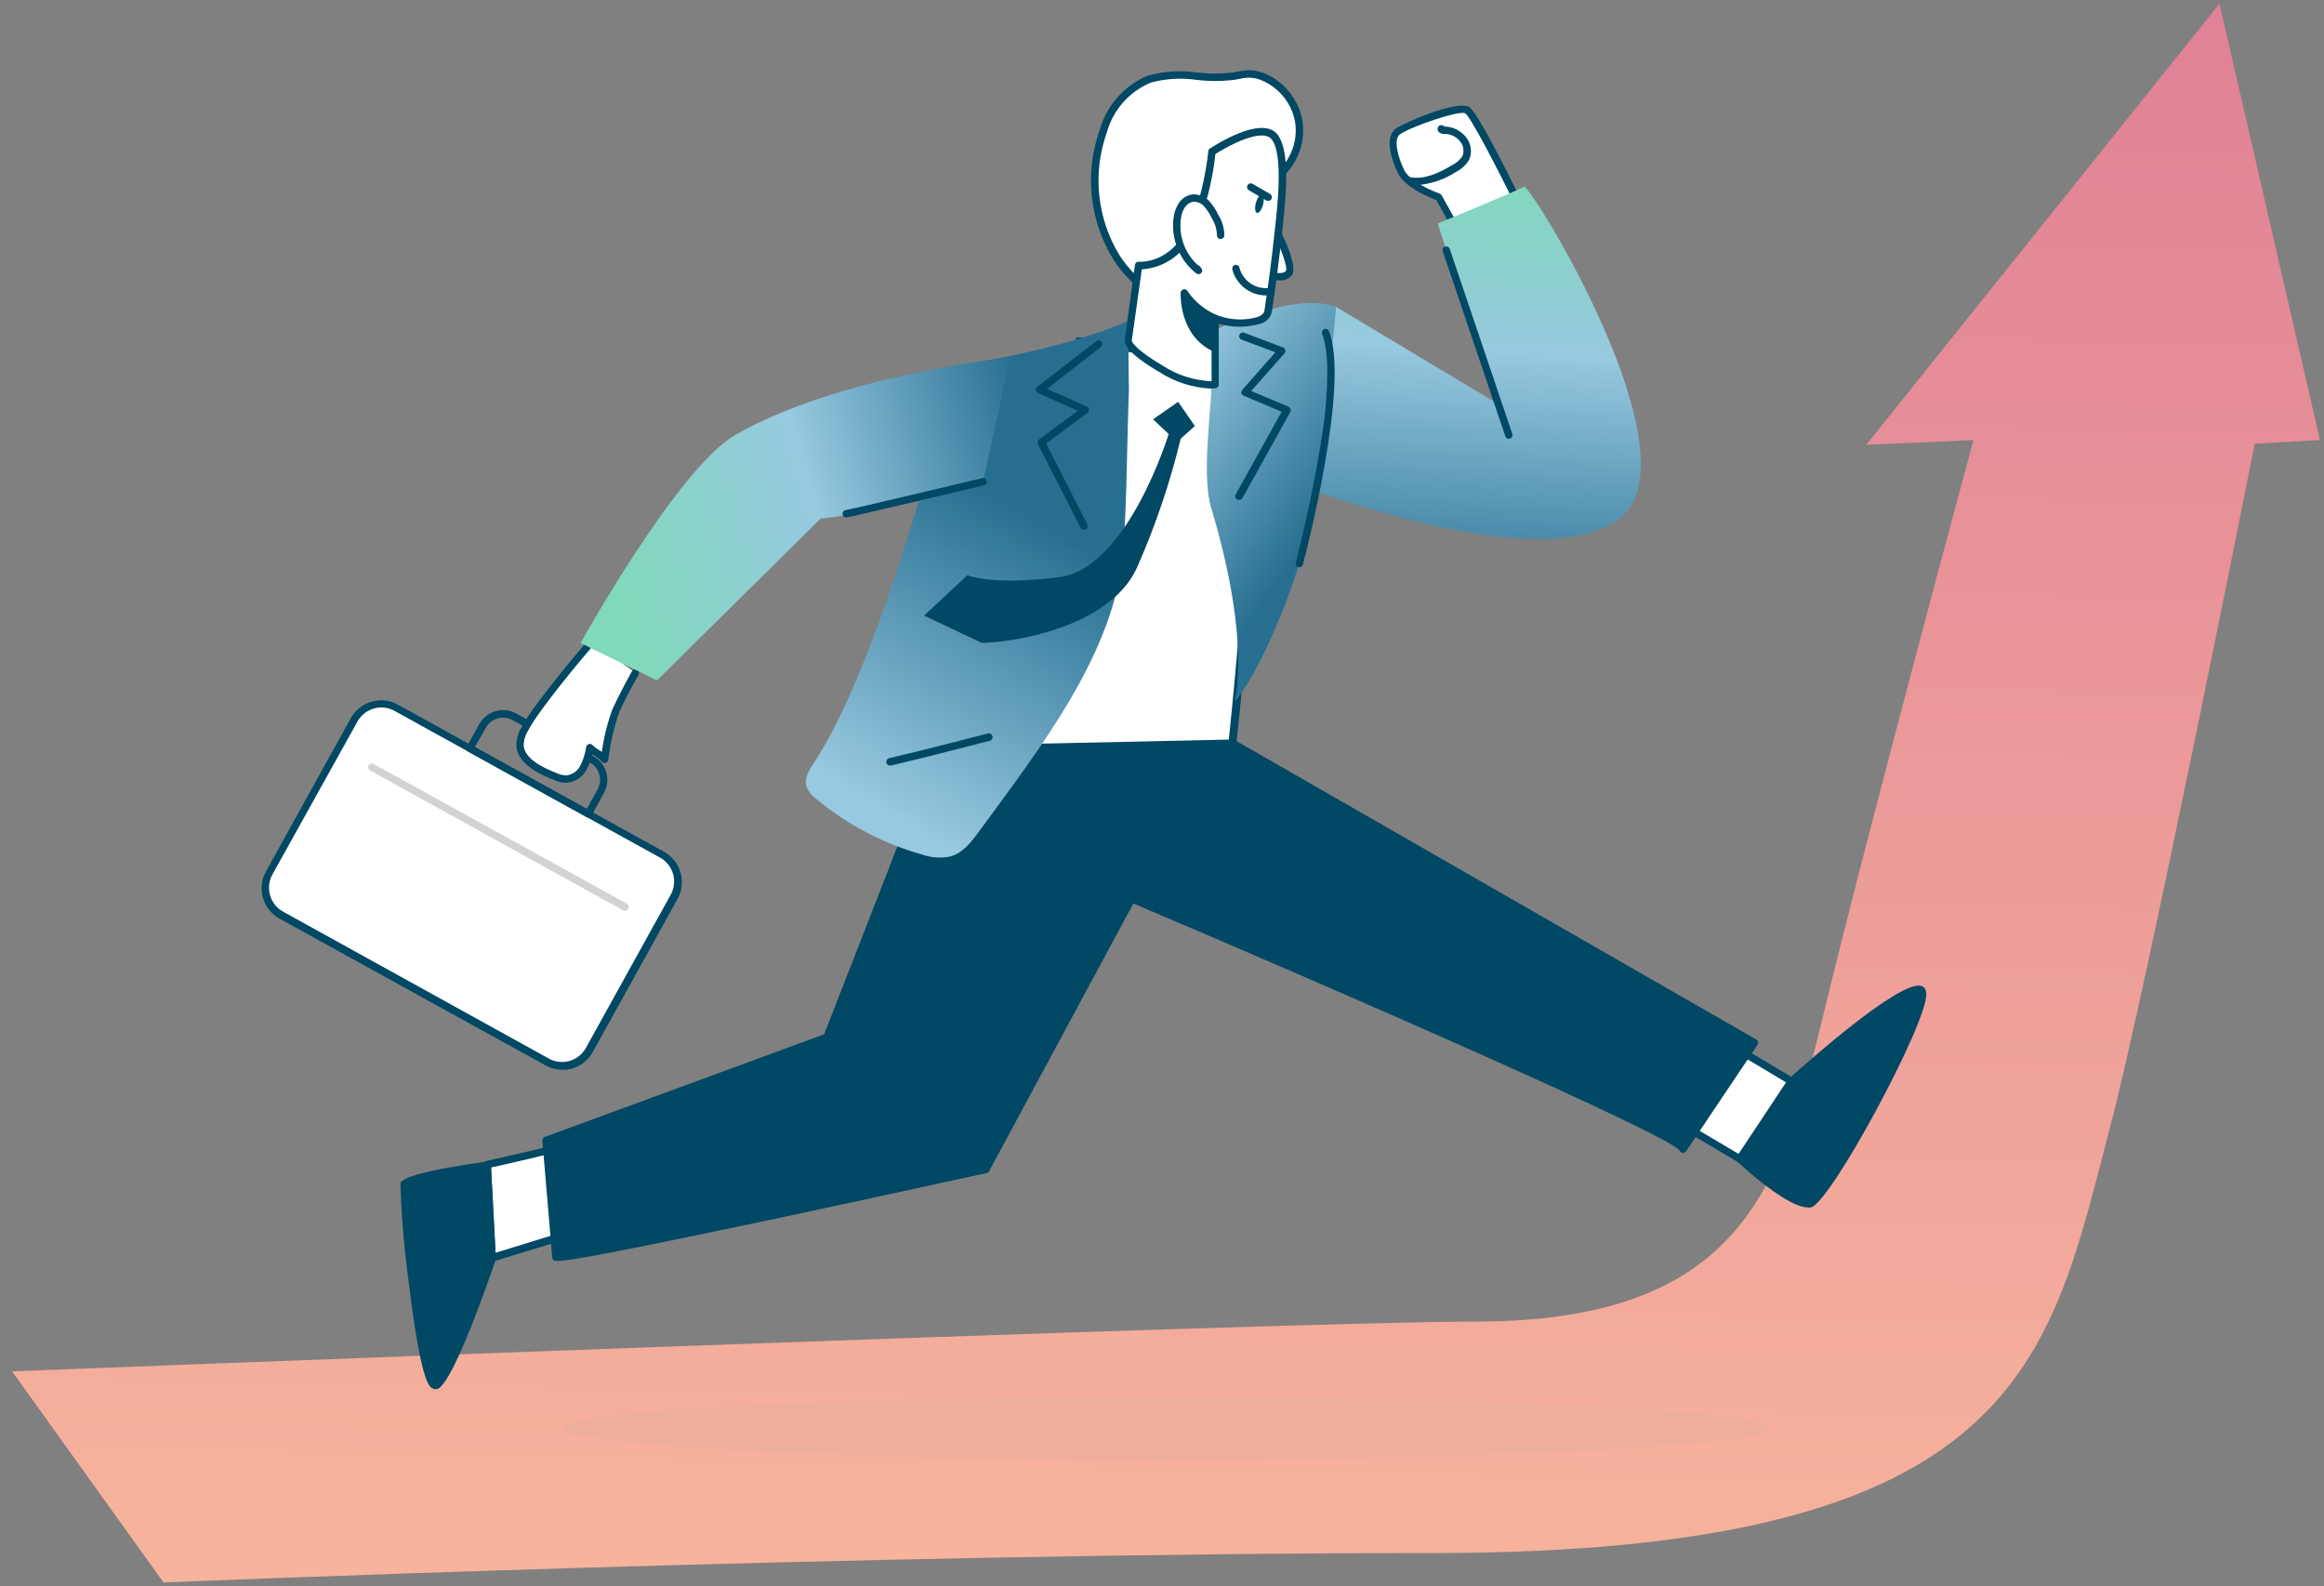 <svg width="252" height="172" viewBox="0 0 252 172" fill="none" xmlns="http://www.w3.org/2000/svg">
    <rect x="0" y="0" width="252" height="172" fill="#808080" stroke="none"/>
    <g clip-path="url(#clip0_3001_1902)">
        <path d="M1.309 148.691C1.309 148.691 139.226 143.295 159.907 143.295C188.143 143.295 193.042 129.401 197.542 110.732C202.369 90.669 213.994 47.711 213.994 47.711L202.37 48.227L240.666 0.402L251.558 47.708L244.488 48.107C244.488 48.107 232.8 107.094 228.763 122.375C222.181 147.357 219.412 168.394 155.241 168.394C93.255 168.394 17.73 171.583 17.73 171.583L1.309 148.691Z" fill="url(#paint0_linear_3001_1902)"/>
        <path d="M60.798 124.355C60.487 124.57 52.82 126.268 52.82 126.268L53.347 136.36L63.12 133.379L60.798 124.355Z" fill="white"/>
        <path d="M53.36 136.759C53.277 136.758 53.197 136.734 53.129 136.687C53.08 136.652 53.04 136.607 53.011 136.554C52.982 136.502 52.965 136.444 52.961 136.384L52.434 126.292C52.428 126.197 52.456 126.103 52.514 126.028C52.571 125.952 52.653 125.899 52.746 125.878C55.578 125.248 60.214 124.188 60.612 124.012C60.664 123.981 60.724 123.965 60.784 123.965C60.845 123.965 60.904 123.981 60.956 124.012C61.015 124.035 61.067 124.073 61.108 124.122C61.148 124.171 61.176 124.229 61.187 124.292L63.525 133.314C63.552 133.414 63.539 133.52 63.488 133.609C63.437 133.699 63.353 133.765 63.254 133.793L53.481 136.774C53.44 136.777 53.399 136.772 53.36 136.759ZM53.248 126.588L53.735 135.834L62.655 133.084L60.517 124.835C59.272 125.225 56.08 125.958 53.248 126.588Z" fill="#004864"/>
        <path d="M179.598 120.291L188.669 125.671L194.259 117.249L187.246 113.072L179.598 120.291Z" fill="white"/>
        <path d="M188.668 126.069C188.596 126.067 188.525 126.048 188.461 126.013L179.397 120.633C179.343 120.603 179.297 120.559 179.263 120.506C179.23 120.453 179.21 120.393 179.206 120.331C179.199 120.269 179.206 120.207 179.227 120.149C179.247 120.091 179.281 120.039 179.325 119.995L186.98 112.777C187.043 112.717 187.124 112.679 187.21 112.669C187.297 112.659 187.384 112.677 187.459 112.721L194.472 116.898C194.518 116.927 194.558 116.964 194.589 117.008C194.621 117.052 194.643 117.102 194.655 117.155C194.667 117.208 194.668 117.262 194.658 117.315C194.649 117.369 194.629 117.419 194.599 117.465L189.015 125.886C188.977 125.943 188.926 125.99 188.865 126.022C188.804 126.054 188.737 126.07 188.668 126.069ZM180.259 120.218L188.525 125.116L193.678 117.36L187.296 113.55L180.259 120.218Z" fill="#004864"/>
        <path d="M158.082 25.1L156.013 21.38C156.013 21.38 152.766 20.263 151.975 18.67C151.185 17.077 150.643 14.964 151.6 14.27C152.558 13.577 158.166 11.289 159.164 11.983C160.162 12.676 165.043 22.764 165.043 22.764" fill="white"/>
        <path d="M158.08 25.473C158.009 25.473 157.94 25.454 157.879 25.417C157.819 25.381 157.769 25.328 157.736 25.266L155.734 21.679C155.071 21.432 152.379 20.363 151.617 18.825C150.756 17.107 150.172 14.792 151.369 13.927C152.167 13.361 158.095 10.739 159.347 11.64C160.379 12.35 164.541 20.87 165.362 22.569C165.389 22.616 165.406 22.669 165.412 22.723C165.418 22.777 165.412 22.832 165.396 22.884C165.379 22.937 165.352 22.985 165.316 23.026C165.281 23.067 165.237 23.101 165.187 23.124C165.138 23.148 165.084 23.161 165.03 23.163C164.975 23.165 164.921 23.156 164.87 23.136C164.819 23.116 164.772 23.086 164.734 23.048C164.695 23.009 164.664 22.963 164.644 22.912C162.251 18.002 159.458 12.686 158.892 12.294C158.326 11.903 152.957 13.73 151.791 14.574C151.097 15.076 151.528 16.966 152.286 18.48C152.888 19.66 155.237 20.688 156.099 20.983C156.191 21.017 156.267 21.081 156.314 21.166L158.389 24.881C158.415 24.926 158.433 24.977 158.44 25.029C158.446 25.081 158.443 25.134 158.428 25.184C158.414 25.235 158.39 25.282 158.357 25.323C158.324 25.364 158.284 25.398 158.237 25.423C158.19 25.452 158.136 25.469 158.08 25.473Z" fill="#004864"/>
        <path d="M144.854 33.26L162.048 43.566L155.904 24.232C155.904 24.232 164.617 20.645 165.255 20.246C165.893 19.847 184.404 49.811 175.508 56.324C166.611 62.837 139.859 52.239 139.859 52.239L144.854 33.26Z" fill="url(#paint1_linear_3001_1902)"/>
        <path d="M71.58 92.532L43.204 76.856C41.449 75.887 39.241 76.522 38.271 78.275L29.329 94.432C28.359 96.185 28.995 98.391 30.749 99.36L59.125 115.036C60.879 116.005 63.088 115.37 64.058 113.617L73 97.46C73.97 95.708 73.334 93.501 71.58 92.532Z" fill="white"/>
        <path d="M60.965 115.987C60.331 115.986 59.708 115.824 59.153 115.517L30.311 99.606C29.438 99.123 28.792 98.314 28.515 97.356C28.238 96.398 28.353 95.369 28.835 94.496L38.039 77.876C38.277 77.444 38.598 77.063 38.984 76.755C39.371 76.447 39.814 76.219 40.289 76.082C40.764 75.943 41.262 75.899 41.754 75.956C42.246 76.012 42.722 76.166 43.153 76.409L71.996 92.351C72.869 92.834 73.516 93.643 73.792 94.601C74.069 95.559 73.954 96.588 73.472 97.461L64.265 114.085C64.026 114.517 63.703 114.898 63.316 115.205C62.928 115.511 62.483 115.738 62.007 115.871C61.667 115.962 61.315 116.002 60.962 115.99L60.965 115.987ZM41.329 76.705C41.059 76.707 40.79 76.748 40.531 76.824C39.778 77.043 39.142 77.55 38.76 78.235L29.537 94.82C29.157 95.507 29.066 96.317 29.283 97.072C29.5 97.827 30.007 98.465 30.694 98.846L59.535 114.791C60.218 115.161 61.02 115.246 61.766 115.03C62.512 114.814 63.144 114.313 63.524 113.636L72.727 97.016C72.916 96.676 73.036 96.303 73.08 95.917C73.124 95.531 73.092 95.141 72.985 94.768C72.88 94.392 72.701 94.041 72.459 93.736C72.216 93.431 71.915 93.177 71.573 92.99L42.725 77.048C42.295 76.821 41.816 76.703 41.329 76.705Z" fill="#004864"/>
        <path d="M67.749 98.759C67.681 98.759 67.615 98.74 67.557 98.703L40.124 83.534C40.032 83.482 39.964 83.397 39.935 83.296C39.905 83.194 39.915 83.085 39.964 82.992C39.989 82.946 40.023 82.905 40.064 82.872C40.105 82.839 40.152 82.814 40.203 82.799C40.253 82.785 40.306 82.78 40.358 82.785C40.41 82.791 40.461 82.807 40.507 82.832L67.969 97.978C68.015 98.003 68.056 98.037 68.089 98.078C68.122 98.118 68.147 98.165 68.161 98.216C68.176 98.266 68.181 98.319 68.175 98.371C68.17 98.423 68.154 98.474 68.129 98.52C68.096 98.593 68.042 98.654 67.975 98.696C67.907 98.739 67.829 98.761 67.749 98.759Z" fill="#D1D3D4"/>
        <path d="M63.796 88.645C63.726 88.643 63.658 88.624 63.597 88.589L50.768 81.502C50.722 81.477 50.681 81.443 50.648 81.402C50.615 81.361 50.591 81.314 50.577 81.263C50.563 81.213 50.559 81.16 50.566 81.108C50.573 81.056 50.59 81.005 50.617 80.96L51.973 78.505C52.351 77.826 52.983 77.324 53.73 77.109C54.478 76.894 55.28 76.983 55.962 77.357L64.339 81.988C65.02 82.364 65.524 82.996 65.739 83.743C65.955 84.49 65.865 85.293 65.488 85.973L64.139 88.445C64.087 88.537 64.002 88.606 63.9 88.636L63.796 88.645ZM51.502 80.997L63.636 87.7L64.801 85.588C64.938 85.342 65.024 85.073 65.056 84.794C65.088 84.515 65.064 84.232 64.987 83.963C64.909 83.693 64.778 83.441 64.603 83.222C64.427 83.003 64.21 82.821 63.963 82.686L55.578 78.078C55.08 77.806 54.493 77.742 53.948 77.9C53.402 78.058 52.941 78.426 52.666 78.923L51.502 80.997Z" fill="#004864"/>
        <path d="M68.846 72.948C68.846 72.948 67.489 75.34 66.724 77.101C66.137 78.797 65.73 80.55 65.511 82.33C65.097 81.756 64.37 81.533 63.916 81.055C63.809 81.819 63.574 82.56 63.222 83.247C63.04 83.59 62.775 83.881 62.452 84.096C62.129 84.31 61.757 84.441 61.371 84.475C60.959 84.465 60.555 84.37 60.182 84.196C58.806 83.646 56.544 82.641 56.361 80.93C56.342 80.268 56.516 79.614 56.863 79.049C58.108 76.658 63.35 70.456 64.211 69.484" fill="white"/>
        <path d="M61.365 84.875C60.92 84.858 60.482 84.755 60.075 84.573C58.919 84.103 56.214 83.018 55.998 80.97C55.972 80.23 56.163 79.498 56.549 78.865C57.925 76.187 63.889 69.3 63.946 69.196C63.978 69.151 64.02 69.113 64.068 69.085C64.117 69.056 64.17 69.038 64.226 69.032C64.281 69.025 64.338 69.031 64.391 69.047C64.445 69.064 64.494 69.092 64.536 69.129C64.578 69.165 64.612 69.21 64.636 69.261C64.659 69.312 64.672 69.367 64.673 69.423C64.674 69.479 64.664 69.534 64.642 69.586C64.621 69.637 64.588 69.684 64.548 69.722C63.008 71.492 58.372 77.048 57.256 79.232C56.945 79.729 56.782 80.304 56.785 80.89C56.937 82.277 58.78 83.194 60.368 83.831C60.692 83.982 61.043 84.066 61.4 84.079C61.716 84.043 62.019 83.931 62.282 83.751C62.545 83.571 62.76 83.33 62.907 83.048C63.239 82.401 63.461 81.704 63.562 80.985C63.577 80.912 63.611 80.844 63.662 80.789C63.713 80.735 63.778 80.695 63.849 80.674C63.922 80.655 63.999 80.656 64.071 80.679C64.143 80.701 64.207 80.744 64.256 80.801C64.451 80.995 64.671 81.161 64.911 81.296L65.262 81.527C65.471 79.962 65.851 78.425 66.394 76.943C67.192 75.157 68.484 72.846 68.544 72.75C68.597 72.658 68.685 72.591 68.787 72.564C68.89 72.536 68.999 72.55 69.091 72.603C69.183 72.656 69.25 72.743 69.278 72.846C69.306 72.948 69.291 73.057 69.239 73.149C69.239 73.149 67.882 75.541 67.124 77.263C66.56 78.927 66.167 80.644 65.951 82.388C65.941 82.467 65.908 82.541 65.855 82.601C65.803 82.661 65.733 82.704 65.656 82.724C65.579 82.743 65.497 82.739 65.422 82.712C65.347 82.685 65.281 82.636 65.233 82.572C65.026 82.327 64.774 82.123 64.491 81.971L64.211 81.788C64.094 82.371 63.89 82.932 63.605 83.454C63.389 83.855 63.076 84.195 62.694 84.443C62.312 84.691 61.873 84.839 61.419 84.873L61.365 84.875Z" fill="#004864"/>
        <path d="M133.635 80.578L101.816 81.266L85.859 122.172C91.444 123.256 101.633 123.408 106.851 126.803L122.655 97.461C122.655 97.461 182.143 122.725 182.47 124.616L190.226 113.066L133.635 80.578Z" fill="#004864"/>
        <path d="M106.881 127.193C106.804 127.194 106.729 127.172 106.666 127.129C102.988 124.738 96.557 123.941 91.395 123.348C89.33 123.101 87.406 122.862 85.81 122.551C85.753 122.539 85.699 122.516 85.652 122.481C85.605 122.447 85.566 122.403 85.538 122.352C85.51 122.301 85.493 122.245 85.489 122.187C85.485 122.129 85.494 122.07 85.515 122.016L101.472 81.107C101.499 81.035 101.548 80.972 101.612 80.928C101.676 80.883 101.753 80.86 101.83 80.86L133.641 80.166C133.714 80.163 133.786 80.183 133.848 80.222L190.448 112.713C190.495 112.741 190.537 112.778 190.57 112.823C190.602 112.867 190.626 112.917 190.639 112.971C190.651 113.024 190.651 113.08 190.64 113.133C190.629 113.187 190.607 113.237 190.576 113.282L182.829 124.824C182.785 124.891 182.722 124.943 182.648 124.973C182.574 125.003 182.492 125.01 182.414 124.992C182.347 124.978 182.284 124.947 182.233 124.902C182.181 124.857 182.142 124.799 182.119 124.734C180.715 122.949 146.104 107.819 122.895 97.959L107.256 126.978C107.23 127.026 107.195 127.068 107.152 127.102C107.109 127.137 107.061 127.162 107.008 127.177L106.881 127.193ZM86.4 121.865C87.862 122.128 89.591 122.335 91.458 122.558C96.804 123.196 102.844 123.921 106.705 126.233L122.311 97.274C122.356 97.185 122.433 97.117 122.526 97.083C122.62 97.049 122.722 97.052 122.814 97.091C139.68 104.265 177.618 120.526 182.342 124.042L189.626 113.2L133.497 80.976L102.062 81.653L86.4 121.865Z" fill="#004864"/>
        <path d="M133.634 80.577L101.816 81.265L116.975 36.959C116.975 36.959 132.597 38.92 135.102 40.944C137.608 42.969 133.634 80.577 133.634 80.577Z" fill="white"/>
        <path d="M101.815 81.667C101.753 81.668 101.691 81.654 101.636 81.626C101.58 81.599 101.532 81.558 101.496 81.507C101.457 81.455 101.432 81.394 101.423 81.331C101.413 81.267 101.419 81.201 101.44 81.14L116.599 36.836C116.63 36.75 116.69 36.678 116.768 36.63C116.846 36.582 116.938 36.562 117.029 36.573C117.667 36.653 132.794 38.566 135.379 40.663C137.963 42.759 134.74 74.317 134.07 80.621C134.061 80.717 134.017 80.806 133.946 80.872C133.876 80.938 133.784 80.976 133.688 80.98L101.87 81.667H101.815ZM117.224 37.431L102.36 80.858L133.244 80.189C134.759 65.721 136.499 42.661 134.839 41.281C132.89 39.694 121.761 37.981 117.224 37.431Z" fill="#004864"/>
        <path d="M122.685 34.664C122.182 34.888 122.437 41.742 122.414 42.348C122.19 48.063 122.214 53.898 121.807 59.566C121.009 70.774 112.537 81.415 106.186 90.12C105.348 91.276 104.399 92.512 102.995 92.879C101.982 93.072 100.935 92.993 99.963 92.648C95.77 91.468 91.873 89.42 88.524 86.638C88.047 86.303 87.676 85.838 87.455 85.299C87.184 84.406 87.726 83.494 88.253 82.721C94.835 72.716 100.548 50.995 104.042 39.541C104.048 39.542 114.507 38.227 122.685 34.664Z" fill="url(#paint2_linear_3001_1902)"/>
        <path d="M144.849 33.261C145.032 33.332 142.623 52.718 142.56 53.5C142.097 59.429 137.55 71.562 133.895 76.106C135.084 69.777 133.145 61.056 131.311 54.99C130.417 52.033 131.103 46.094 131.311 43.033C131.311 42.738 131.606 35.963 131.462 35.923C131.47 35.924 140.095 31.531 144.849 33.261Z" fill="url(#paint3_linear_3001_1902)"/>
        <path d="M127.751 43.566L125.031 45.464L126.723 47.058C126.723 47.058 122.287 61.605 114.899 62.57C107.512 63.535 104.903 62.363 104.903 62.363L100.203 66.746C100.203 66.746 105.955 69.456 106.362 69.667C106.769 69.879 120.045 68.99 123.348 61.409C125.313 56.94 126.88 52.307 128.031 47.563L129.563 46.188L127.751 43.566Z" fill="#004864"/>
        <path d="M117.516 57.421C117.444 57.422 117.372 57.402 117.31 57.364C117.248 57.326 117.198 57.271 117.166 57.207L112.538 48.151C112.498 48.068 112.487 47.973 112.509 47.883C112.531 47.792 112.583 47.712 112.658 47.657L116.863 44.532L112.562 42.627C112.497 42.6 112.441 42.557 112.398 42.501C112.355 42.445 112.328 42.378 112.319 42.309C112.311 42.239 112.321 42.168 112.348 42.103C112.376 42.038 112.42 41.982 112.476 41.94L118.859 37.006C118.9 36.97 118.948 36.942 119 36.926C119.052 36.909 119.107 36.903 119.161 36.908C119.215 36.913 119.268 36.93 119.316 36.956C119.363 36.982 119.405 37.018 119.439 37.061C119.472 37.104 119.496 37.154 119.509 37.207C119.523 37.26 119.525 37.315 119.517 37.368C119.508 37.422 119.488 37.474 119.459 37.52C119.43 37.566 119.391 37.605 119.346 37.636L113.53 42.163L117.846 44.076C117.91 44.104 117.966 44.148 118.008 44.204C118.05 44.26 118.077 44.325 118.085 44.395C118.09 44.465 118.078 44.534 118.05 44.598C118.022 44.662 117.979 44.718 117.925 44.762L113.441 48.093L117.91 56.858C117.957 56.952 117.966 57.061 117.934 57.161C117.901 57.261 117.831 57.345 117.737 57.393C117.67 57.422 117.595 57.431 117.522 57.417L117.516 57.421Z" fill="#004864"/>
        <path d="M96.5 83.001C96.403 83.001 96.309 82.965 96.236 82.9C96.163 82.835 96.116 82.746 96.105 82.649C96.093 82.552 96.117 82.454 96.172 82.374C96.227 82.293 96.31 82.236 96.405 82.212C100.179 81.336 107.056 79.541 107.12 79.526C107.226 79.499 107.338 79.516 107.431 79.572C107.525 79.628 107.592 79.719 107.619 79.825C107.645 79.931 107.628 80.043 107.572 80.136C107.516 80.23 107.425 80.297 107.319 80.323C107.256 80.323 100.37 82.133 96.588 83.01L96.5 83.001Z" fill="#004864"/>
        <path d="M140.885 61.502H140.781C140.68 61.474 140.594 61.407 140.541 61.316C140.489 61.225 140.475 61.117 140.502 61.016C140.55 60.824 145.592 41.709 143.358 36.201C143.322 36.103 143.325 35.995 143.366 35.899C143.408 35.803 143.485 35.726 143.582 35.686C143.68 35.647 143.789 35.649 143.886 35.691C143.982 35.733 144.058 35.811 144.098 35.909C146.428 41.666 141.48 60.429 141.273 61.225C141.246 61.306 141.194 61.377 141.124 61.427C141.054 61.476 140.971 61.503 140.885 61.502Z" fill="#004864"/>
        <path d="M134.336 54.207C134.269 54.208 134.203 54.191 134.144 54.159C134.052 54.107 133.984 54.022 133.954 53.92C133.924 53.819 133.935 53.711 133.984 53.617L138.978 44.641L134.846 42.904C134.786 42.88 134.734 42.842 134.692 42.793C134.65 42.745 134.621 42.687 134.607 42.625C134.594 42.563 134.596 42.499 134.613 42.438C134.63 42.377 134.66 42.321 134.702 42.274L138.301 38.201L134.623 36.826C134.525 36.787 134.446 36.711 134.403 36.615C134.36 36.519 134.356 36.409 134.392 36.31C134.41 36.261 134.438 36.216 134.474 36.178C134.51 36.14 134.554 36.109 134.602 36.088C134.649 36.066 134.701 36.054 134.754 36.053C134.806 36.051 134.859 36.06 134.908 36.079L139.122 37.673C139.182 37.697 139.236 37.735 139.279 37.783C139.322 37.832 139.353 37.89 139.37 37.953C139.386 38.015 139.387 38.08 139.372 38.142C139.357 38.205 139.326 38.263 139.284 38.311L135.671 42.4L139.7 44.091C139.803 44.138 139.883 44.224 139.924 44.33C139.945 44.381 139.956 44.437 139.956 44.493C139.956 44.549 139.945 44.604 139.924 44.656L134.722 54.014C134.683 54.08 134.626 54.133 134.557 54.167C134.489 54.202 134.412 54.216 134.336 54.207Z" fill="#004864"/>
        <path d="M124.975 31.77C123.399 30.807 122.06 29.502 121.058 27.952C119.803 25.924 119.023 23.639 118.774 21.268C118.525 18.897 118.815 16.501 119.621 14.257C119.975 12.994 120.61 11.828 121.479 10.846C122.348 9.863 123.429 9.091 124.64 8.585C127.536 7.597 130.752 8.768 133.757 8.242C134.281 8.116 134.815 8.033 135.352 7.994C135.996 8.003 136.631 8.153 137.211 8.432C138.118 8.867 138.911 9.506 139.53 10.298C140.149 11.091 140.575 12.015 140.777 13C140.949 13.953 140.901 14.933 140.636 15.866C140.372 16.798 139.899 17.658 139.253 18.38C138.064 19.841 137.761 21.847 136.644 23.465C135.587 24.855 134.43 26.166 133.181 27.387C132.455 28.138 131.691 28.851 130.892 29.524C130.032 30.265 128.754 31.716 127.701 32.114C127.249 32.26 126.771 32.304 126.3 32.244C125.829 32.185 125.377 32.023 124.975 31.77Z" fill="white"/>
        <path d="M126.789 32.687C126.086 32.665 125.398 32.471 124.787 32.121C123.145 31.121 121.756 29.757 120.726 28.135C119.446 26.056 118.648 23.716 118.391 21.289C118.135 18.861 118.425 16.407 119.242 14.106C119.61 12.782 120.276 11.559 121.19 10.533C122.105 9.506 123.242 8.702 124.516 8.184C126.218 7.721 127.996 7.61 129.742 7.857C131.067 8.015 132.406 8.015 133.731 7.857L134.161 7.771C134.559 7.678 134.965 7.622 135.374 7.604C136.079 7.608 136.774 7.772 137.408 8.082C138.372 8.542 139.216 9.219 139.873 10.06C140.531 10.901 140.984 11.883 141.197 12.929C141.384 13.939 141.337 14.978 141.061 15.967C140.784 16.956 140.285 17.869 139.602 18.636C139.034 19.417 138.582 20.276 138.262 21.187C137.94 22.068 137.52 22.91 137.01 23.698C136.195 24.819 135.288 25.87 134.297 26.839L133.499 27.636C132.767 28.399 131.994 29.123 131.185 29.804C130.954 30.003 130.691 30.25 130.387 30.522C129.662 31.317 128.8 31.976 127.842 32.466C127.508 32.604 127.151 32.679 126.789 32.687ZM125.194 31.422C125.545 31.647 125.941 31.793 126.354 31.851C126.767 31.909 127.188 31.877 127.587 31.757C128.438 31.293 129.206 30.693 129.861 29.979C130.149 29.7 130.42 29.437 130.66 29.23C131.447 28.57 132.198 27.867 132.91 27.126C133.173 26.839 133.444 26.568 133.708 26.328C134.666 25.391 135.544 24.375 136.333 23.291C136.81 22.538 137.206 21.736 137.514 20.9C137.859 19.917 138.349 18.99 138.965 18.15C139.574 17.472 140.02 16.665 140.27 15.789C140.521 14.914 140.568 13.993 140.409 13.096C140.221 12.173 139.82 11.306 139.238 10.564C138.655 9.822 137.908 9.227 137.055 8.824C136.538 8.555 135.963 8.416 135.38 8.417C135.02 8.437 134.662 8.488 134.311 8.569L133.856 8.654C132.478 8.826 131.084 8.826 129.707 8.654C128.069 8.421 126.402 8.521 124.804 8.949C123.646 9.428 122.613 10.164 121.783 11.102C120.954 12.041 120.35 13.156 120.017 14.363C119.237 16.551 118.957 18.886 119.199 21.197C119.44 23.507 120.197 25.734 121.414 27.713C122.377 29.207 123.664 30.466 125.179 31.396L125.194 31.422Z" fill="#004864"/>
        <path d="M138.001 24.229C138.001 24.229 140.395 28.796 139.749 29.625C139.103 30.454 137.18 29.681 137.18 29.681" fill="white"/>
        <path d="M138.723 30.406C138.14 30.386 137.565 30.265 137.023 30.048C136.975 30.028 136.931 30 136.894 29.963C136.857 29.927 136.827 29.883 136.807 29.835C136.787 29.787 136.777 29.735 136.777 29.683C136.778 29.631 136.788 29.58 136.808 29.532C136.847 29.434 136.924 29.356 137.02 29.314C137.117 29.272 137.226 29.27 137.324 29.308C137.851 29.532 139.063 29.824 139.431 29.38C139.678 29.005 138.841 26.686 137.644 24.422C137.595 24.327 137.586 24.218 137.617 24.116C137.648 24.015 137.718 23.93 137.811 23.879C137.858 23.854 137.909 23.839 137.961 23.834C138.014 23.829 138.067 23.834 138.118 23.85C138.168 23.865 138.215 23.891 138.256 23.925C138.296 23.959 138.33 24 138.354 24.047C139.112 25.49 140.811 28.945 140.053 29.882C139.885 30.063 139.678 30.204 139.448 30.294C139.217 30.385 138.97 30.423 138.723 30.406Z" fill="#004864"/>
        <path d="M138.044 14.711C139.703 16.361 138.778 23.218 138.571 25.241C138.267 28.09 137.9 30.925 137.47 33.748C137.19 35.553 132.515 35.123 131.742 34.546V41.72C131.742 41.72 129.436 42.111 125.838 40.002C122.24 37.892 122.305 36.975 122.305 36.975L123.423 28.781C123.423 28.781 126.511 29.099 128.697 25.593C130.883 22.086 131.363 16.434 131.363 16.434C131.363 16.434 136.426 13.101 138.044 14.711Z" fill="white"/>
        <path d="M131.277 42.133C129.289 42.032 127.363 41.41 125.692 40.329C122.252 38.304 121.927 37.292 121.95 36.949L123.068 28.723C123.074 28.671 123.09 28.621 123.116 28.576C123.141 28.531 123.175 28.491 123.216 28.459C123.257 28.427 123.303 28.404 123.353 28.39C123.403 28.376 123.456 28.372 123.507 28.379C123.619 28.379 126.387 28.618 128.409 25.389C130.516 22.017 131.01 16.462 131.018 16.406C131.021 16.347 131.039 16.289 131.069 16.238C131.098 16.187 131.14 16.143 131.19 16.111C131.733 15.753 136.56 12.636 138.371 14.421C139.847 15.888 139.552 20.455 139.073 24.733L139.009 25.275C138.706 28.121 138.339 30.99 137.908 33.805C137.845 34.117 137.695 34.404 137.474 34.634C137.254 34.864 136.973 35.027 136.664 35.104C135.191 35.531 133.628 35.531 132.156 35.104V41.688C132.156 41.783 132.122 41.875 132.061 41.948C131.999 42.021 131.914 42.07 131.821 42.087C131.641 42.11 131.459 42.124 131.278 42.126L131.277 42.133ZM122.717 36.968C122.773 37.119 123.211 37.965 126.071 39.646C127.654 40.679 129.488 41.263 131.377 41.337V34.505C131.377 34.43 131.399 34.357 131.438 34.294C131.478 34.231 131.535 34.18 131.603 34.148C131.67 34.116 131.745 34.103 131.819 34.111C131.893 34.119 131.964 34.148 132.023 34.194C133.424 34.719 134.957 34.78 136.394 34.366C136.825 34.198 137.064 33.967 137.105 33.689C137.535 30.891 137.903 28.029 138.206 25.192L138.262 24.676C138.52 22.413 139.195 16.402 137.799 15.015C136.706 13.93 133.164 15.812 131.791 16.696C131.68 17.748 131.089 22.626 129.086 25.84C128.564 26.8 127.806 27.613 126.884 28.202C125.961 28.79 124.905 29.135 123.812 29.204L122.717 36.968Z" fill="#004864"/>
        <path d="M137.606 31.618C136.806 31.699 136.003 31.491 135.343 31.032C134.683 30.573 134.21 29.893 134.008 29.115" fill="white"/>
        <path d="M137.32 32.033C136.485 32.041 135.67 31.773 135.003 31.269C134.336 30.766 133.855 30.057 133.634 29.252C133.601 29.151 133.608 29.041 133.654 28.946C133.7 28.851 133.782 28.777 133.882 28.741C133.931 28.724 133.983 28.716 134.035 28.719C134.087 28.723 134.138 28.736 134.185 28.759C134.232 28.782 134.274 28.814 134.308 28.854C134.342 28.893 134.368 28.939 134.384 28.988C134.557 29.683 134.975 30.292 135.561 30.704C136.148 31.116 136.863 31.302 137.576 31.229C137.628 31.221 137.681 31.223 137.732 31.236C137.783 31.248 137.831 31.271 137.873 31.302C137.915 31.333 137.951 31.372 137.978 31.417C138.005 31.462 138.023 31.512 138.031 31.564C138.045 31.668 138.018 31.774 137.955 31.859C137.892 31.944 137.799 32.001 137.695 32.019C137.695 32.019 137.535 32.033 137.32 32.033Z" fill="#004864"/>
        <path d="M132.358 25.52C132.346 24.799 132.136 24.096 131.751 23.487C131.52 22.98 131.213 22.509 130.842 22.093C130.656 21.887 130.426 21.724 130.17 21.618C129.913 21.512 129.636 21.465 129.358 21.479C129.112 21.517 128.876 21.607 128.668 21.745C128.46 21.883 128.285 22.064 128.154 22.276C127.888 22.692 127.718 23.162 127.66 23.651C127.507 24.718 127.638 25.805 128.04 26.804C128.442 27.803 129.1 28.679 129.949 29.343L129.806 29.16" fill="white"/>
        <path d="M129.949 29.72C129.86 29.722 129.773 29.694 129.702 29.64C128.802 28.926 128.105 27.991 127.676 26.926C127.248 25.861 127.105 24.704 127.26 23.567C127.331 23.015 127.525 22.487 127.827 22.02C127.992 21.766 128.21 21.55 128.466 21.388C128.722 21.226 129.01 21.12 129.31 21.079C129.649 21.057 129.988 21.112 130.303 21.238C130.618 21.365 130.901 21.561 131.129 21.812C131.528 22.256 131.857 22.759 132.103 23.303C132.532 23.974 132.759 24.754 132.757 25.551C132.753 25.603 132.739 25.654 132.715 25.701C132.691 25.748 132.658 25.789 132.618 25.823C132.578 25.858 132.532 25.883 132.482 25.9C132.432 25.916 132.379 25.922 132.327 25.918C132.274 25.914 132.223 25.899 132.176 25.875C132.129 25.851 132.088 25.819 132.054 25.779C132.02 25.738 131.994 25.692 131.978 25.642C131.961 25.592 131.955 25.54 131.959 25.487C131.938 24.843 131.746 24.215 131.401 23.67C131.186 23.198 130.904 22.761 130.563 22.37C130.417 22.207 130.238 22.078 130.037 21.991C129.835 21.905 129.618 21.863 129.399 21.869C129.213 21.901 129.035 21.971 128.877 22.074C128.72 22.177 128.585 22.312 128.481 22.47C128.25 22.837 128.103 23.251 128.051 23.682C127.921 24.61 128.02 25.556 128.338 26.438C128.656 27.32 129.185 28.111 129.878 28.743C129.927 28.751 129.975 28.768 130.017 28.794C130.06 28.82 130.096 28.854 130.126 28.894L130.262 29.078C130.326 29.148 130.362 29.24 130.362 29.335C130.362 29.431 130.326 29.523 130.262 29.593C130.222 29.636 130.174 29.67 130.12 29.692C130.066 29.714 130.008 29.724 129.949 29.72Z" fill="#004864"/>
        <path d="M131.745 34.505C130.396 33.923 129.244 32.965 128.426 31.746C128.426 31.746 128.163 36.099 131.761 37.717L131.745 34.505Z" fill="#004864"/>
        <path d="M131.748 38.116C131.695 38.127 131.641 38.127 131.588 38.116C127.791 36.402 128.022 31.81 128.022 31.739C128.027 31.652 128.06 31.569 128.116 31.503C128.172 31.436 128.249 31.39 128.334 31.371C128.419 31.352 128.507 31.361 128.587 31.397C128.666 31.434 128.731 31.495 128.772 31.571C129.544 32.702 130.62 33.591 131.875 34.138C131.948 34.168 132.011 34.219 132.055 34.284C132.099 34.349 132.123 34.426 132.123 34.505V37.693C132.126 37.76 132.111 37.827 132.081 37.887C132.051 37.947 132.006 37.999 131.951 38.037C131.891 38.079 131.821 38.106 131.748 38.116ZM128.9 33.038C128.995 33.84 129.263 34.611 129.686 35.3C130.109 35.988 130.676 36.576 131.349 37.024V34.759C130.442 34.328 129.614 33.747 128.9 33.041V33.038Z" fill="#004864"/>
        <path d="M136.952 22.203C137.1 21.66 137.047 21.172 136.834 21.114C136.621 21.057 136.329 21.451 136.182 21.994C136.034 22.538 136.086 23.025 136.299 23.083C136.512 23.141 136.804 22.747 136.952 22.203Z" fill="#004864"/>
        <path d="M137.514 21.785C137.441 21.783 137.37 21.764 137.306 21.73L135.405 20.619C135.317 20.563 135.255 20.475 135.23 20.374C135.206 20.272 135.221 20.166 135.274 20.076C135.327 19.986 135.412 19.92 135.513 19.892C135.613 19.864 135.72 19.876 135.812 19.925L137.711 21.033C137.79 21.075 137.852 21.143 137.888 21.226C137.923 21.308 137.93 21.399 137.907 21.486C137.884 21.573 137.833 21.649 137.761 21.703C137.689 21.756 137.601 21.784 137.512 21.782L137.514 21.785Z" fill="#004864"/>
        <path d="M109.536 38.752C109.536 38.752 90.899 40.705 79.712 47.173C73.449 50.792 62.957 69.724 62.957 69.724L71.239 73.773L88.983 56.23C94.66 55.729 106.592 52.245 106.592 52.245L109.536 38.752Z" fill="url(#paint4_linear_3001_1902)"/>
        <path d="M91.801 55.7C92.862 55.517 106.594 52.24 106.594 52.24L91.801 55.7Z" fill="white"/>
        <path d="M91.802 56.1C91.749 56.106 91.695 56.101 91.644 56.086C91.592 56.071 91.545 56.046 91.503 56.012C91.462 55.978 91.427 55.937 91.402 55.89C91.377 55.842 91.362 55.791 91.357 55.737C91.352 55.684 91.358 55.631 91.374 55.58C91.391 55.529 91.417 55.482 91.452 55.441C91.487 55.401 91.529 55.367 91.577 55.343C91.625 55.32 91.677 55.306 91.731 55.302C92.768 55.119 106.371 51.883 106.507 51.843C106.609 51.819 106.717 51.836 106.807 51.891C106.897 51.947 106.961 52.035 106.986 52.137C107.01 52.241 106.993 52.35 106.938 52.441C106.883 52.532 106.794 52.597 106.691 52.624C106.133 52.751 92.936 55.9 91.867 56.091L91.802 56.1Z" fill="#004864"/>
        <path d="M106.883 126.803C106.883 126.803 59.663 137.165 60.28 136.313L59.211 123.646L94.165 110.805L103.205 124.651" fill="#004864"/>
        <path d="M60.437 136.72C60.054 136.72 59.998 136.64 59.942 136.552C59.896 136.481 59.874 136.398 59.879 136.313L58.809 123.681C58.804 123.594 58.827 123.508 58.874 123.435C58.921 123.362 58.991 123.306 59.073 123.275L94.027 110.433C94.112 110.401 94.205 110.4 94.29 110.429C94.376 110.458 94.449 110.516 94.497 110.593L103.537 124.439C103.594 124.528 103.613 124.636 103.591 124.739C103.568 124.842 103.506 124.932 103.417 124.989C103.374 125.019 103.325 125.039 103.273 125.049C103.221 125.059 103.168 125.058 103.117 125.047C103.065 125.036 103.017 125.014 102.974 124.984C102.931 124.953 102.894 124.915 102.867 124.87L94.003 111.318L59.631 123.921L60.644 135.965C63.835 135.695 89.575 130.194 106.8 126.4C106.906 126.378 107.016 126.399 107.107 126.458C107.197 126.517 107.261 126.61 107.283 126.715C107.305 126.821 107.285 126.931 107.225 127.022C107.166 127.112 107.074 127.176 106.968 127.198C106.856 127.198 95.279 129.765 83.831 132.196C66.054 135.947 61.666 136.72 60.437 136.72Z" fill="#004864"/>
        <path d="M152.812 19.607C154.488 19.925 156.156 19.128 157.6 18.275C158.146 18.011 158.605 17.596 158.924 17.08C159.062 16.744 159.104 16.377 159.047 16.018C158.989 15.66 158.833 15.324 158.597 15.048C158.351 14.74 158.037 14.493 157.681 14.325C157.324 14.156 156.934 14.071 156.539 14.075C156.42 14.075 156.244 14.075 156.26 13.924" fill="white"/>
        <path d="M153.584 20.076C153.297 20.076 153.011 20.05 152.729 19.996C152.626 19.975 152.535 19.913 152.476 19.825C152.418 19.737 152.397 19.629 152.418 19.526C152.428 19.475 152.447 19.426 152.476 19.383C152.504 19.339 152.541 19.302 152.584 19.273C152.627 19.244 152.676 19.224 152.727 19.214C152.778 19.204 152.83 19.204 152.881 19.215C154.476 19.509 156.072 18.728 157.42 17.926C157.897 17.705 158.301 17.354 158.585 16.913C158.687 16.647 158.715 16.359 158.668 16.078C158.62 15.797 158.498 15.534 158.314 15.316C158.104 15.059 157.838 14.854 157.537 14.716C157.235 14.578 156.906 14.51 156.575 14.518C156.37 14.526 156.17 14.455 156.017 14.319C155.969 14.267 155.932 14.205 155.91 14.137C155.888 14.07 155.881 13.998 155.889 13.928C155.9 13.824 155.951 13.728 156.031 13.661C156.111 13.594 156.215 13.561 156.319 13.57C156.374 13.572 156.428 13.587 156.476 13.614C156.525 13.64 156.567 13.676 156.599 13.721C157.049 13.724 157.492 13.826 157.898 14.02C158.303 14.215 158.661 14.496 158.944 14.845C159.225 15.181 159.407 15.588 159.472 16.021C159.537 16.454 159.481 16.896 159.312 17.3C158.966 17.894 158.451 18.37 157.831 18.667C156.561 19.496 155.098 19.981 153.584 20.076Z" fill="#004864"/>
        <path d="M188.672 125.672C188.672 125.672 194.48 131.044 196.327 130.455C198.173 129.865 210.496 107.808 208.222 107.243C205.948 106.677 194.268 117.223 194.268 117.223L188.672 125.672Z" fill="#004864"/>
        <path d="M196.041 130.92C193.864 130.92 189.333 126.83 188.398 125.962C188.329 125.898 188.284 125.811 188.273 125.718C188.261 125.625 188.283 125.53 188.334 125.451L193.919 117.03L193.982 116.958C195.961 115.173 205.949 106.309 208.303 106.891C208.511 106.939 208.862 107.13 208.878 107.783C208.964 110.972 198.602 130.199 196.416 130.899C196.293 130.927 196.167 130.935 196.041 130.923V130.92ZM189.188 125.611C191.541 127.747 195.116 130.394 196.201 130.107C197.414 129.637 205.52 115.942 207.658 109.701C208.26 107.963 208.082 107.628 208.073 107.62C206.611 107.276 199.034 113.487 194.57 117.513L189.188 125.611Z" fill="#004864"/>
        <path d="M52.835 126.27C52.835 126.27 44.011 127.545 43.804 128.389C43.597 129.234 45.61 151.116 47.306 150.159C49.002 149.201 53.362 136.361 53.362 136.361L52.835 126.27Z" fill="#004864"/>
        <path d="M47.196 150.621C47.051 150.618 46.91 150.567 46.797 150.477C46.502 150.254 45.6 149.569 44.34 139.182C43.84 135.585 43.531 131.963 43.414 128.333C43.485 128.063 43.694 127.226 52.773 125.942C52.828 125.934 52.884 125.937 52.937 125.952C52.991 125.967 53.041 125.993 53.084 126.028C53.128 126.06 53.164 126.102 53.189 126.15C53.214 126.199 53.227 126.253 53.228 126.307L53.763 136.407C53.77 136.454 53.77 136.503 53.763 136.55C53.029 138.718 49.27 149.583 47.523 150.564C47.422 150.613 47.308 150.633 47.196 150.621ZM44.18 128.536C44.18 129.206 44.499 133.925 45.145 139.21C46.19 147.731 46.981 149.413 47.21 149.732C48.422 148.72 51.338 141.075 52.962 136.301L52.459 126.736C48.711 127.282 44.754 128.086 44.18 128.54V128.536Z" fill="#004864"/>
        <path d="M163.608 47.568C163.523 47.569 163.441 47.544 163.372 47.495C163.304 47.446 163.252 47.377 163.225 47.297L156.443 27.25C156.426 27.2 156.419 27.147 156.423 27.095C156.426 27.042 156.44 26.991 156.463 26.944C156.486 26.897 156.518 26.855 156.558 26.82C156.597 26.785 156.643 26.759 156.693 26.742C156.743 26.725 156.795 26.718 156.848 26.721C156.9 26.725 156.952 26.739 156.999 26.762C157.046 26.785 157.088 26.817 157.123 26.857C157.157 26.896 157.184 26.942 157.201 26.992L163.983 47.04C164 47.089 164.008 47.142 164.005 47.195C164.002 47.248 163.989 47.299 163.966 47.347C163.943 47.394 163.91 47.437 163.871 47.471C163.831 47.506 163.785 47.533 163.735 47.55C163.694 47.563 163.651 47.569 163.608 47.568Z" fill="#004864"/>
        <path d="M126.444 158.233C162.595 158.233 191.901 156.713 191.901 154.837C191.901 152.962 162.595 151.441 126.444 151.441C90.294 151.441 60.988 152.962 60.988 154.837C60.988 156.713 90.294 158.233 126.444 158.233Z" fill="#EEAE9C"/>
    </g>
    <defs>
        <linearGradient id="paint0_linear_3001_1902" x1="130.035" y1="2.766" x2="126.762" y2="170.399" gradientUnits="userSpaceOnUse">
            <stop stop-color="#E18296"/>
            <stop offset="1" stop-color="#F7B39C"/>
        </linearGradient>
        <linearGradient id="paint1_linear_3001_1902" x1="162.17" y1="15.755" x2="158.891" y2="67.241" gradientUnits="userSpaceOnUse">
            <stop offset="0.045" stop-color="#80D9BA"/>
            <stop offset="0.435" stop-color="#97C9E0"/>
            <stop offset="1" stop-color="#276F91"/>
        </linearGradient>
        <linearGradient id="paint2_linear_3001_1902" x1="85.944" y1="84.687" x2="112.917" y2="39.356" gradientUnits="userSpaceOnUse">
            <stop offset="0.047" stop-color="#97C9E0"/>
            <stop offset="0.72" stop-color="#276F91"/>
        </linearGradient>
        <linearGradient id="paint3_linear_3001_1902" x1="131.283" y1="30.855" x2="155.273" y2="47.846" gradientUnits="userSpaceOnUse">
            <stop offset="0.057" stop-color="#97C9E0"/>
            <stop offset="0.839" stop-color="#276F91"/>
        </linearGradient>
        <linearGradient id="paint4_linear_3001_1902" x1="66.887" y1="73.526" x2="115.988" y2="59.59" gradientUnits="userSpaceOnUse">
            <stop offset="0.05" stop-color="#80D9BA"/>
            <stop offset="0.508" stop-color="#97C9E0"/>
            <stop offset="1" stop-color="#276F91"/>
        </linearGradient>
        <clipPath id="clip0_3001_1902">
            <rect width="251" height="172" fill="white" transform="translate(0.957)"/>
        </clipPath>
    </defs>
</svg>
